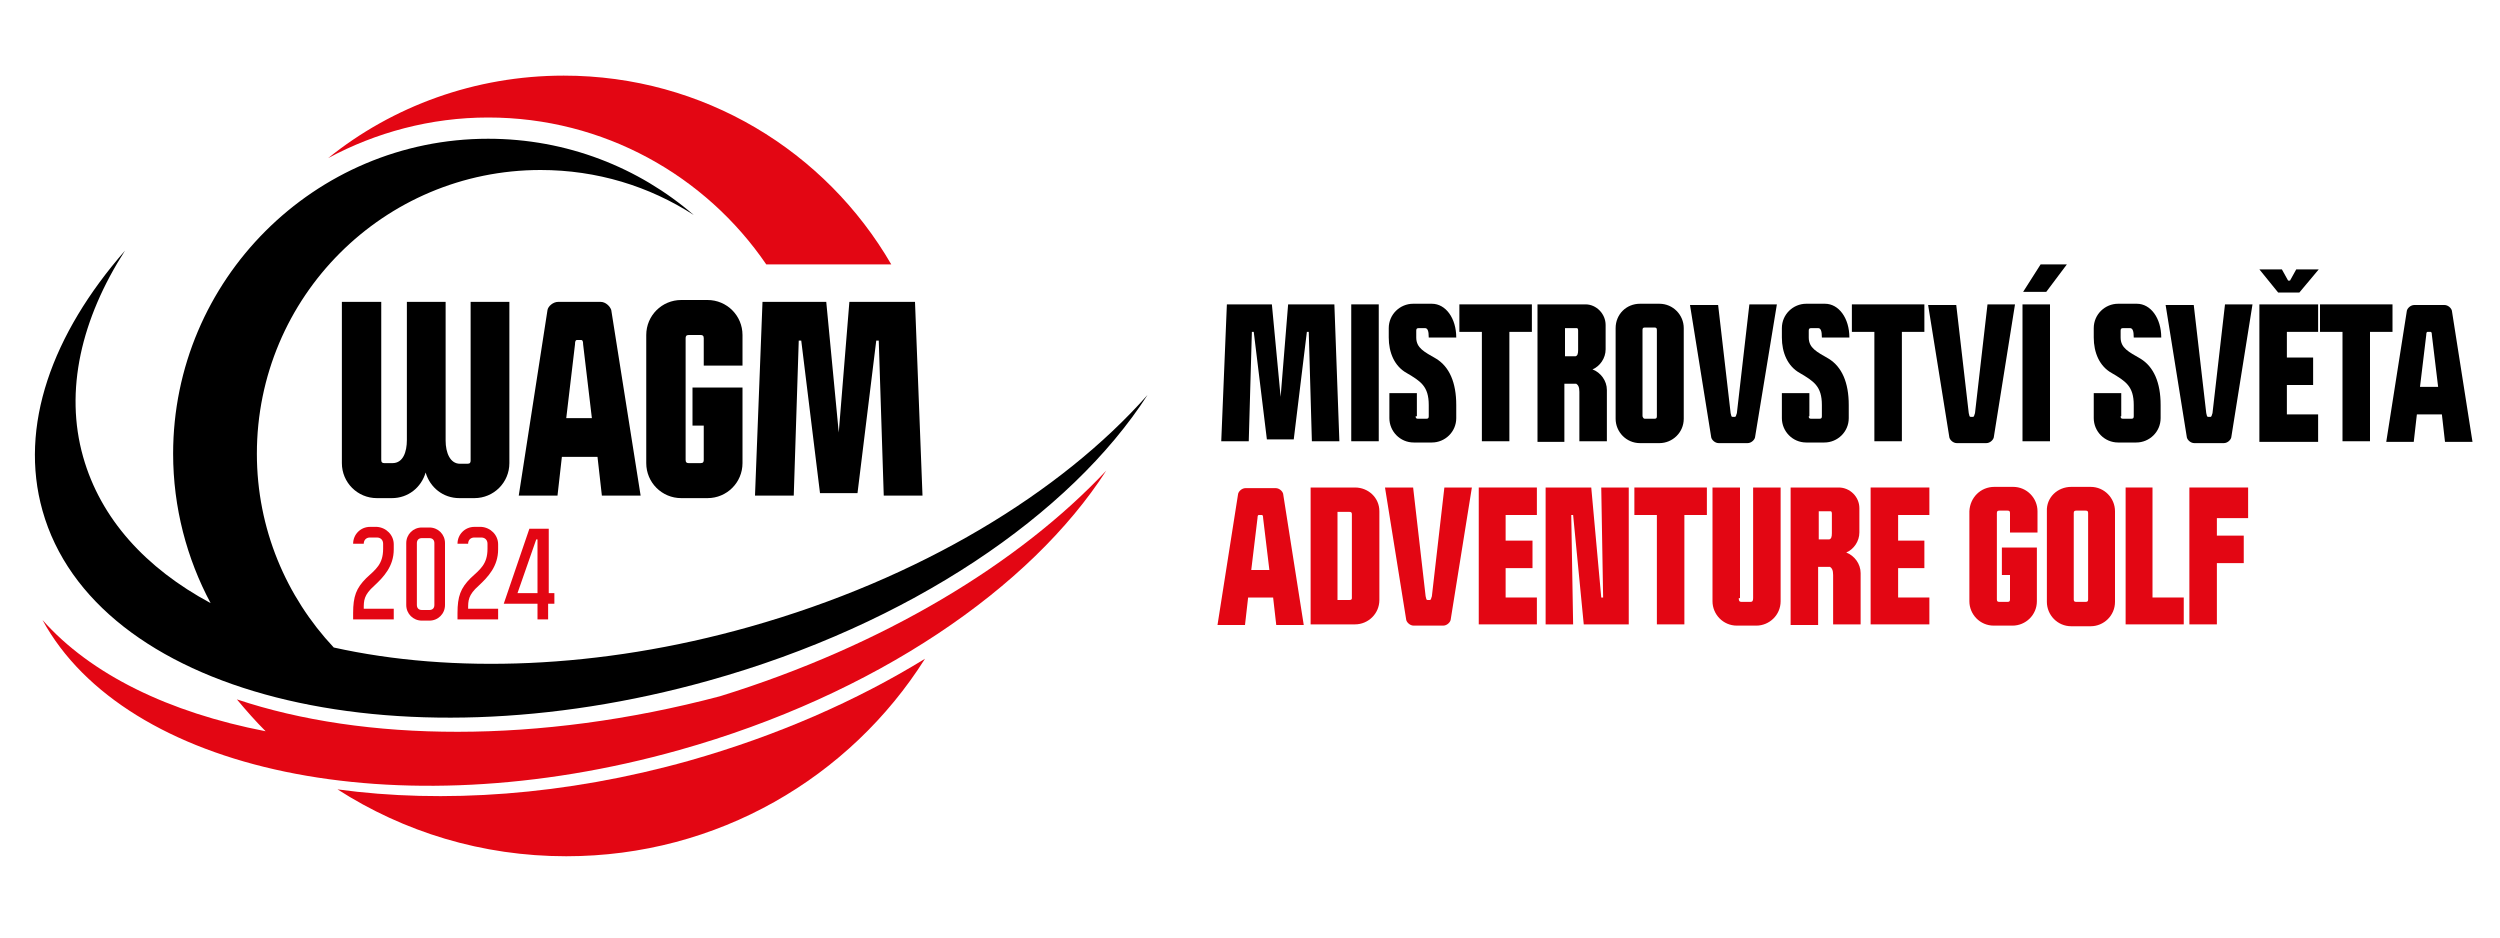 <?xml version="1.0" encoding="utf-8"?>
<!-- Generator: Adobe Illustrator 28.0.0, SVG Export Plug-In . SVG Version: 6.00 Build 0)  -->
<svg version="1.1" id="Vrstva_1" xmlns="http://www.w3.org/2000/svg" xmlns:xlink="http://www.w3.org/1999/xlink" x="0px" y="0px"
	 viewBox="0 0 400 150" style="enable-background:new 0 0 400 150;" xml:space="preserve">
<style type="text/css">
	.st0{fill:#E30613;}
</style>
<polygon points="204.9,63.5 206.1,48.7 213.5,48.7 214.3,70.6 209.9,70.6 209.4,53.1 209.1,53.1 207,70.3 202.7,70.3 200.6,53.1 
	200.3,53.1 199.8,70.6 195.4,70.6 196.3,48.7 203.5,48.7 "/>
<rect x="216.2" y="48.7" width="4.4" height="21.9"/>
<path d="M226.5,66.6c0,0.3,0.1,0.4,0.4,0.4h1.3c0.3,0,0.4-0.1,0.4-0.4v-1.8c0-3-1.3-3.8-3.5-5.1c-2-1.1-2.9-3.3-2.9-5.7v-1.5
	c0-2.2,1.8-3.9,3.9-3.9h3c2.2,0,3.9,2.3,3.9,5.4h-4.4c0-1.1-0.2-1.5-0.6-1.5H227c-0.3,0-0.4,0.1-0.4,0.4V54c0,1.7,1.3,2.3,3.2,3.4
	c2.1,1.3,3.2,3.8,3.2,7.4v2.1c0,2.2-1.8,3.9-3.9,3.9h-2.9c-2.2,0-3.9-1.8-3.9-3.9v-4h4.4V66.6z"/>
<polygon points="233.5,48.7 245.1,48.7 245.1,53.1 241.5,53.1 241.5,70.6 237.1,70.6 237.1,53.1 233.5,53.1 "/>
<path d="M256.9,52v3.9c0,1.4-0.9,2.7-2.1,3.2c1.3,0.5,2.3,1.8,2.3,3.3v8.2h-4.4v-7.9c0-0.8-0.2-1.1-0.5-1.3h-1.9v9.3H246V48.7h7.7
	C255.4,48.7,256.9,50.2,256.9,52 M252.5,56v-3.1c0-0.3-0.1-0.4-0.2-0.4h-1.9V57h1.7C252.4,56.9,252.5,56.6,252.5,56"/>
<path d="M262.4,48.6h3.1c2.2,0,3.9,1.8,3.9,3.9v14.5c0,2.2-1.8,3.9-3.9,3.9h-3.1c-2.2,0-3.9-1.8-3.9-3.9V52.5
	C258.5,50.3,260.2,48.6,262.4,48.6 M263.2,67h1.5c0.3,0,0.4-0.1,0.4-0.4V52.8c0-0.3-0.1-0.4-0.4-0.4h-1.5c-0.3,0-0.4,0.1-0.4,0.4
	v13.8C262.9,66.9,263,67,263.2,67"/>
<path d="M276.9,66.1c0.1,0.4,0.1,0.6,0.3,0.6h0.4c0.1,0,0.2-0.2,0.3-0.6l2-17.4h4.4L280.8,70c-0.1,0.4-0.6,0.9-1.2,0.9H275
	c-0.6,0-1.1-0.5-1.2-0.9l-3.4-21.2h4.5L276.9,66.1z"/>
<path d="M289.4,66.6c0,0.3,0.1,0.4,0.4,0.4h1.3c0.3,0,0.4-0.1,0.4-0.4v-1.8c0-3-1.3-3.8-3.5-5.1c-2-1.1-2.9-3.3-2.9-5.7v-1.5
	c0-2.2,1.8-3.9,3.9-3.9h3c2.2,0,3.9,2.3,3.9,5.4h-4.4c0-1.1-0.2-1.5-0.6-1.5h-1.1c-0.3,0-0.4,0.1-0.4,0.4V54c0,1.7,1.3,2.3,3.2,3.4
	c2.1,1.3,3.2,3.8,3.2,7.4v2.1c0,2.2-1.8,3.9-3.9,3.9h-2.9c-2.2,0-3.9-1.8-3.9-3.9v-4h4.4V66.6z"/>
<polygon points="296.3,48.7 307.9,48.7 307.9,53.1 304.3,53.1 304.3,70.6 299.9,70.6 299.9,53.1 296.3,53.1 "/>
<path d="M315,66.1c0.1,0.4,0.1,0.6,0.3,0.6h0.4c0.1,0,0.2-0.2,0.3-0.6l2-17.4h4.4L319,70c-0.1,0.4-0.6,0.9-1.2,0.9h-4.7
	c-0.6,0-1.1-0.5-1.2-0.9l-3.4-21.2h4.5L315,66.1z"/>
<path d="M323.6,48.7h4.4v21.9h-4.4V48.7z M327.4,46.7h-3.7l2.8-4.4h4.2L327.4,46.7z"/>
<path d="M339.3,66.6c0,0.3,0.1,0.4,0.4,0.4h1.3c0.3,0,0.4-0.1,0.4-0.4v-1.8c0-3-1.3-3.8-3.5-5.1c-2-1.1-2.9-3.3-2.9-5.7v-1.5
	c0-2.2,1.8-3.9,3.9-3.9h3c2.2,0,3.9,2.3,3.9,5.4h-4.4c0-1.1-0.2-1.5-0.6-1.5h-1.1c-0.3,0-0.4,0.1-0.4,0.4V54c0,1.7,1.3,2.3,3.2,3.4
	c2.1,1.3,3.2,3.8,3.2,7.4v2.1c0,2.2-1.8,3.9-3.9,3.9h-2.9c-2.2,0-3.9-1.8-3.9-3.9v-4h4.4V66.6z"/>
<path d="M353,66.1c0.1,0.4,0.1,0.6,0.3,0.6h0.4c0.1,0,0.2-0.2,0.3-0.6l2-17.4h4.4L357,70c-0.1,0.4-0.6,0.9-1.2,0.9h-4.7
	c-0.6,0-1.1-0.5-1.2-0.9l-3.4-21.2h4.5L353,66.1z"/>
<path d="M365.9,53.1v4.1h4.2v4.4h-4.2v4.7h5v4.4h-9.4V48.7h9.4v4.4H365.9z M366.1,44.9h0.3l1-1.8h3.6l-3.1,3.7h-3.4l-3-3.7h3.6
	L366.1,44.9z"/>
<polygon points="371.2,48.7 382.8,48.7 382.8,53.1 379.2,53.1 379.2,70.6 374.8,70.6 374.8,53.1 371.2,53.1 "/>
<path d="M386.7,66.3l-0.5,4.4h-4.4l3.3-21c0.1-0.4,0.6-0.9,1.2-0.9h4.8c0.6,0,1.1,0.5,1.2,0.9l3.3,21h-4.4l-0.5-4.4H386.7z
	 M389.1,53.6c0-0.4-0.1-0.5-0.2-0.5h-0.5c-0.1,0-0.2,0.1-0.2,0.5l-1,8.3h2.9L389.1,53.6z"/>
<path class="st0" d="M199.7,95.6l-0.5,4.4h-4.4l3.3-21c0.1-0.4,0.6-0.9,1.2-0.9h4.8c0.6,0,1.1,0.5,1.2,0.9l3.3,21h-4.4l-0.5-4.4
	H199.7z M202.1,82.9c0-0.4-0.1-0.5-0.2-0.5h-0.5c-0.1,0-0.2,0.1-0.2,0.5l-1,8.3h2.9L202.1,82.9z"/>
<path class="st0" d="M220.7,81.8V96c0,2.2-1.8,3.9-3.9,3.9h-7.1V78h7.1C218.9,78,220.7,79.6,220.7,81.8 M216.3,95.7V82.3
	c0-0.3-0.1-0.4-0.4-0.4H214V96h1.9C216.2,96,216.3,95.9,216.3,95.7"/>
<path class="st0" d="M228.1,95.4c0.1,0.4,0.1,0.6,0.3,0.6h0.4c0.1,0,0.2-0.2,0.3-0.6l2-17.4h4.4l-3.4,21.2c-0.1,0.4-0.6,0.9-1.2,0.9
	h-4.7c-0.6,0-1.1-0.5-1.2-0.9L221.6,78h4.5L228.1,95.4z"/>
<polygon class="st0" points="245.9,82.4 240.9,82.4 240.9,86.5 245.2,86.5 245.2,90.9 240.9,90.9 240.9,95.6 245.9,95.6 245.9,99.9 
	236.6,99.9 236.6,78 245.9,78 "/>
<polygon class="st0" points="256.2,95.6 256.5,95.6 256.2,78 260.6,78 260.6,99.9 253.4,99.9 251.7,82.4 251.4,82.4 251.7,99.9 
	247.3,99.9 247.3,78 254.6,78 "/>
<polygon class="st0" points="261.5,78 273.1,78 273.1,82.4 269.5,82.4 269.5,99.9 265.1,99.9 265.1,82.4 261.5,82.4 "/>
<path class="st0" d="M278.2,95.7c0,0.4,0.1,0.6,0.4,0.6h1.5c0.3,0,0.4-0.2,0.4-0.6V78h4.4v18.2c0,2.2-1.8,3.9-3.9,3.9h-3.1
	c-2.2,0-3.9-1.8-3.9-3.9V78h4.4V95.7z"/>
<path class="st0" d="M297.5,81.3v3.9c0,1.4-0.9,2.7-2.1,3.2c1.3,0.5,2.3,1.8,2.3,3.3v8.2h-4.4V92c0-0.8-0.2-1.1-0.5-1.3h-1.9v9.3
	h-4.4V78h7.7C296,78,297.5,79.5,297.5,81.3 M293.1,85.3v-3.1c0-0.3-0.1-0.4-0.2-0.4h-1.9v4.5h1.7C293,86.2,293.1,85.9,293.1,85.3"/>
<polygon class="st0" points="308.7,82.4 303.7,82.4 303.7,86.5 307.9,86.5 307.9,90.9 303.7,90.9 303.7,95.6 308.7,95.6 308.7,99.9 
	299.3,99.9 299.3,78 308.7,78 "/>
<path class="st0" d="M319.1,77.9h3c2.2,0,3.9,1.8,3.9,3.9v3.4h-4.4v-3.1c0-0.3-0.1-0.4-0.4-0.4h-1.3c-0.3,0-0.4,0.1-0.4,0.4v13.8
	c0,0.3,0.1,0.4,0.4,0.4h1.3c0.3,0,0.4-0.1,0.4-0.4v-3.9h-1.3v-4.4h5.6v8.6c0,2.2-1.8,3.9-3.9,3.9h-3c-2.2,0-3.9-1.8-3.9-3.9V81.8
	C315.2,79.6,316.9,77.9,319.1,77.9"/>
<path class="st0" d="M331.4,77.9h3.1c2.2,0,3.9,1.8,3.9,3.9v14.5c0,2.2-1.8,3.9-3.9,3.9h-3.1c-2.2,0-3.9-1.8-3.9-3.9V81.8
	C327.4,79.6,329.2,77.9,331.4,77.9 M332.2,96.3h1.5c0.3,0,0.4-0.1,0.4-0.4V82.1c0-0.3-0.1-0.4-0.4-0.4h-1.5c-0.3,0-0.4,0.1-0.4,0.4
	v13.8C331.8,96.2,331.9,96.3,332.2,96.3"/>
<polygon class="st0" points="344.4,95.6 349.4,95.6 349.4,99.9 340.1,99.9 340.1,78 344.4,78 "/>
<polygon class="st0" points="359.7,82.9 354.7,82.9 354.7,85.7 359,85.7 359,90.1 354.7,90.1 354.7,99.9 350.3,99.9 350.3,78 
	359.7,78 "/>
<path d="M61,73.6c0,0.4,0.2,0.5,0.5,0.5h1.3c1.7,0,2.3-1.8,2.3-3.7V48.3h6.2v22.2c0,1.9,0.7,3.7,2.3,3.7h1.2c0.4,0,0.5-0.2,0.5-0.5
	V48.3h6.2v25.8c0,3.1-2.5,5.6-5.6,5.6h-2.4c-2.6,0-4.7-1.7-5.4-4.1c-0.7,2.4-2.8,4.1-5.4,4.1h-2.4c-3.1,0-5.6-2.5-5.6-5.6V48.3H61
	V73.6z"/>
<path d="M89.9,73.1l-0.7,6.2H83l4.6-29.7c0.1-0.6,0.9-1.3,1.7-1.3h6.8c0.8,0,1.5,0.7,1.7,1.3l4.7,29.7h-6.2l-0.7-6.2H89.9z
	 M93.3,55.1c0-0.5-0.1-0.7-0.3-0.7h-0.7c-0.2,0-0.3,0.2-0.3,0.7l-1.4,11.8h4.1L93.3,55.1z"/>
<path d="M109,48h4.2c3.1,0,5.6,2.5,5.6,5.6v4.9h-6.2v-4.4c0-0.4-0.2-0.5-0.5-0.5h-1.9c-0.4,0-0.5,0.2-0.5,0.5v19.5
	c0,0.4,0.2,0.5,0.5,0.5h1.9c0.4,0,0.5-0.2,0.5-0.5v-5.5h-1.8V62h8v12.1c0,3.1-2.5,5.6-5.6,5.6H109c-3.1,0-5.6-2.5-5.6-5.6V53.6
	C103.4,50.5,105.9,48,109,48"/>
<polygon points="134.2,69.2 135.9,48.3 146.4,48.3 147.6,79.3 141.4,79.3 140.6,54.5 140.2,54.5 137.2,78.9 131.2,78.9 128.2,54.5 
	127.8,54.5 127,79.3 120.8,79.3 122,48.3 132.2,48.3 "/>
<path class="st0" d="M63,87.1v0.8c0,2.7-1.6,4.4-3.1,5.8c-1.7,1.5-1.7,2.4-1.7,3.7H63v1.7h-6.5v-1c0-2.7,0.5-4,2.1-5.6
	c1.5-1.4,2.7-2.2,2.7-4.7v-0.8c0-0.6-0.4-1-1-1h-1.1c-0.6,0-1,0.4-1,1h-1.7c0-1.5,1.2-2.7,2.7-2.7h1.1C61.8,84.4,63,85.6,63,87.1"/>
<path class="st0" d="M71.2,86.9v9.9c0,1.4-1.1,2.5-2.5,2.5h-1.2c-1.4,0-2.5-1.1-2.5-2.5v-9.9c0-1.4,1.1-2.5,2.5-2.5h1.2
	C70.1,84.4,71.2,85.5,71.2,86.9 M66.7,86.9v9.9c0,0.5,0.3,0.8,0.8,0.8h1.2c0.5,0,0.8-0.3,0.8-0.8v-9.9c0-0.5-0.3-0.8-0.8-0.8h-1.2
	C67,86.1,66.7,86.4,66.7,86.9"/>
<path class="st0" d="M79.7,87.1v0.8c0,2.7-1.6,4.4-3.1,5.8c-1.7,1.5-1.7,2.4-1.7,3.7h4.8v1.7h-6.5v-1c0-2.7,0.5-4,2.1-5.6
	c1.5-1.4,2.7-2.2,2.7-4.7v-0.8c0-0.6-0.4-1-1-1h-1.1c-0.6,0-1,0.4-1,1h-1.7c0-1.5,1.2-2.7,2.7-2.7H77C78.5,84.4,79.7,85.6,79.7,87.1
	"/>
<path class="st0" d="M88.7,94.9v1.7h-1v2.5H86v-2.5h-5.4l4.1-12h3.1v10.3H88.7z M82.8,94.9H86v-8.6h-0.2L82.8,94.9z"/>
<path class="st0" d="M115.2,111.4c-29.1,7.7-57,7.3-77.3,0.5c1.5,1.8,3,3.5,4.6,5.1c-15.5-3-28-9.1-35.7-17.8
	c13.2,24.2,56.4,33.6,101.9,20.8c31.3-8.8,56.2-25.9,68.3-44.7C163.1,90.1,141.4,103.3,115.2,111.4"/>
<path class="st0" d="M54,126.3c10.6,6.8,23.1,10.7,36.6,10.7c24.2,0,45.4-12.6,57.4-31.6c-10.9,6.7-23.6,12.3-37.7,16.3
	C90.4,127.3,70.8,128.6,54,126.3"/>
<path class="st0" d="M122.6,42.3h20c-10.5-18.1-30-30.2-52.4-30.2C76,12.1,62.8,17,52.5,25.3c7.6-4.1,16.4-6.5,25.6-6.5
	C96.6,18.8,112.9,28.1,122.6,42.3"/>
<path d="M119.9,100.3c-24.1,6.8-47.6,7.5-66.5,3.3c-7.6-8.1-12.3-19-12.3-31c0-25.1,20.3-45.4,45.4-45.4c9,0,17.4,2.6,24.5,7.2
	c-8.8-7.6-20.3-12.2-32.9-12.2c-27.8,0-50.4,22.6-50.4,50.4c0,8.6,2.2,16.8,6,23.9c-10.4-5.6-17.6-13.5-20.4-23.4
	c-3-10.6-0.3-22.1,6.7-33C8.3,53.5,3,68.2,6.8,81.7c8.2,29.2,55.9,41.4,106.6,27.2c32.2-9,57.9-26.6,70.2-45.7
	C169.8,78.8,147.2,92.6,119.9,100.3"/>
</svg>
